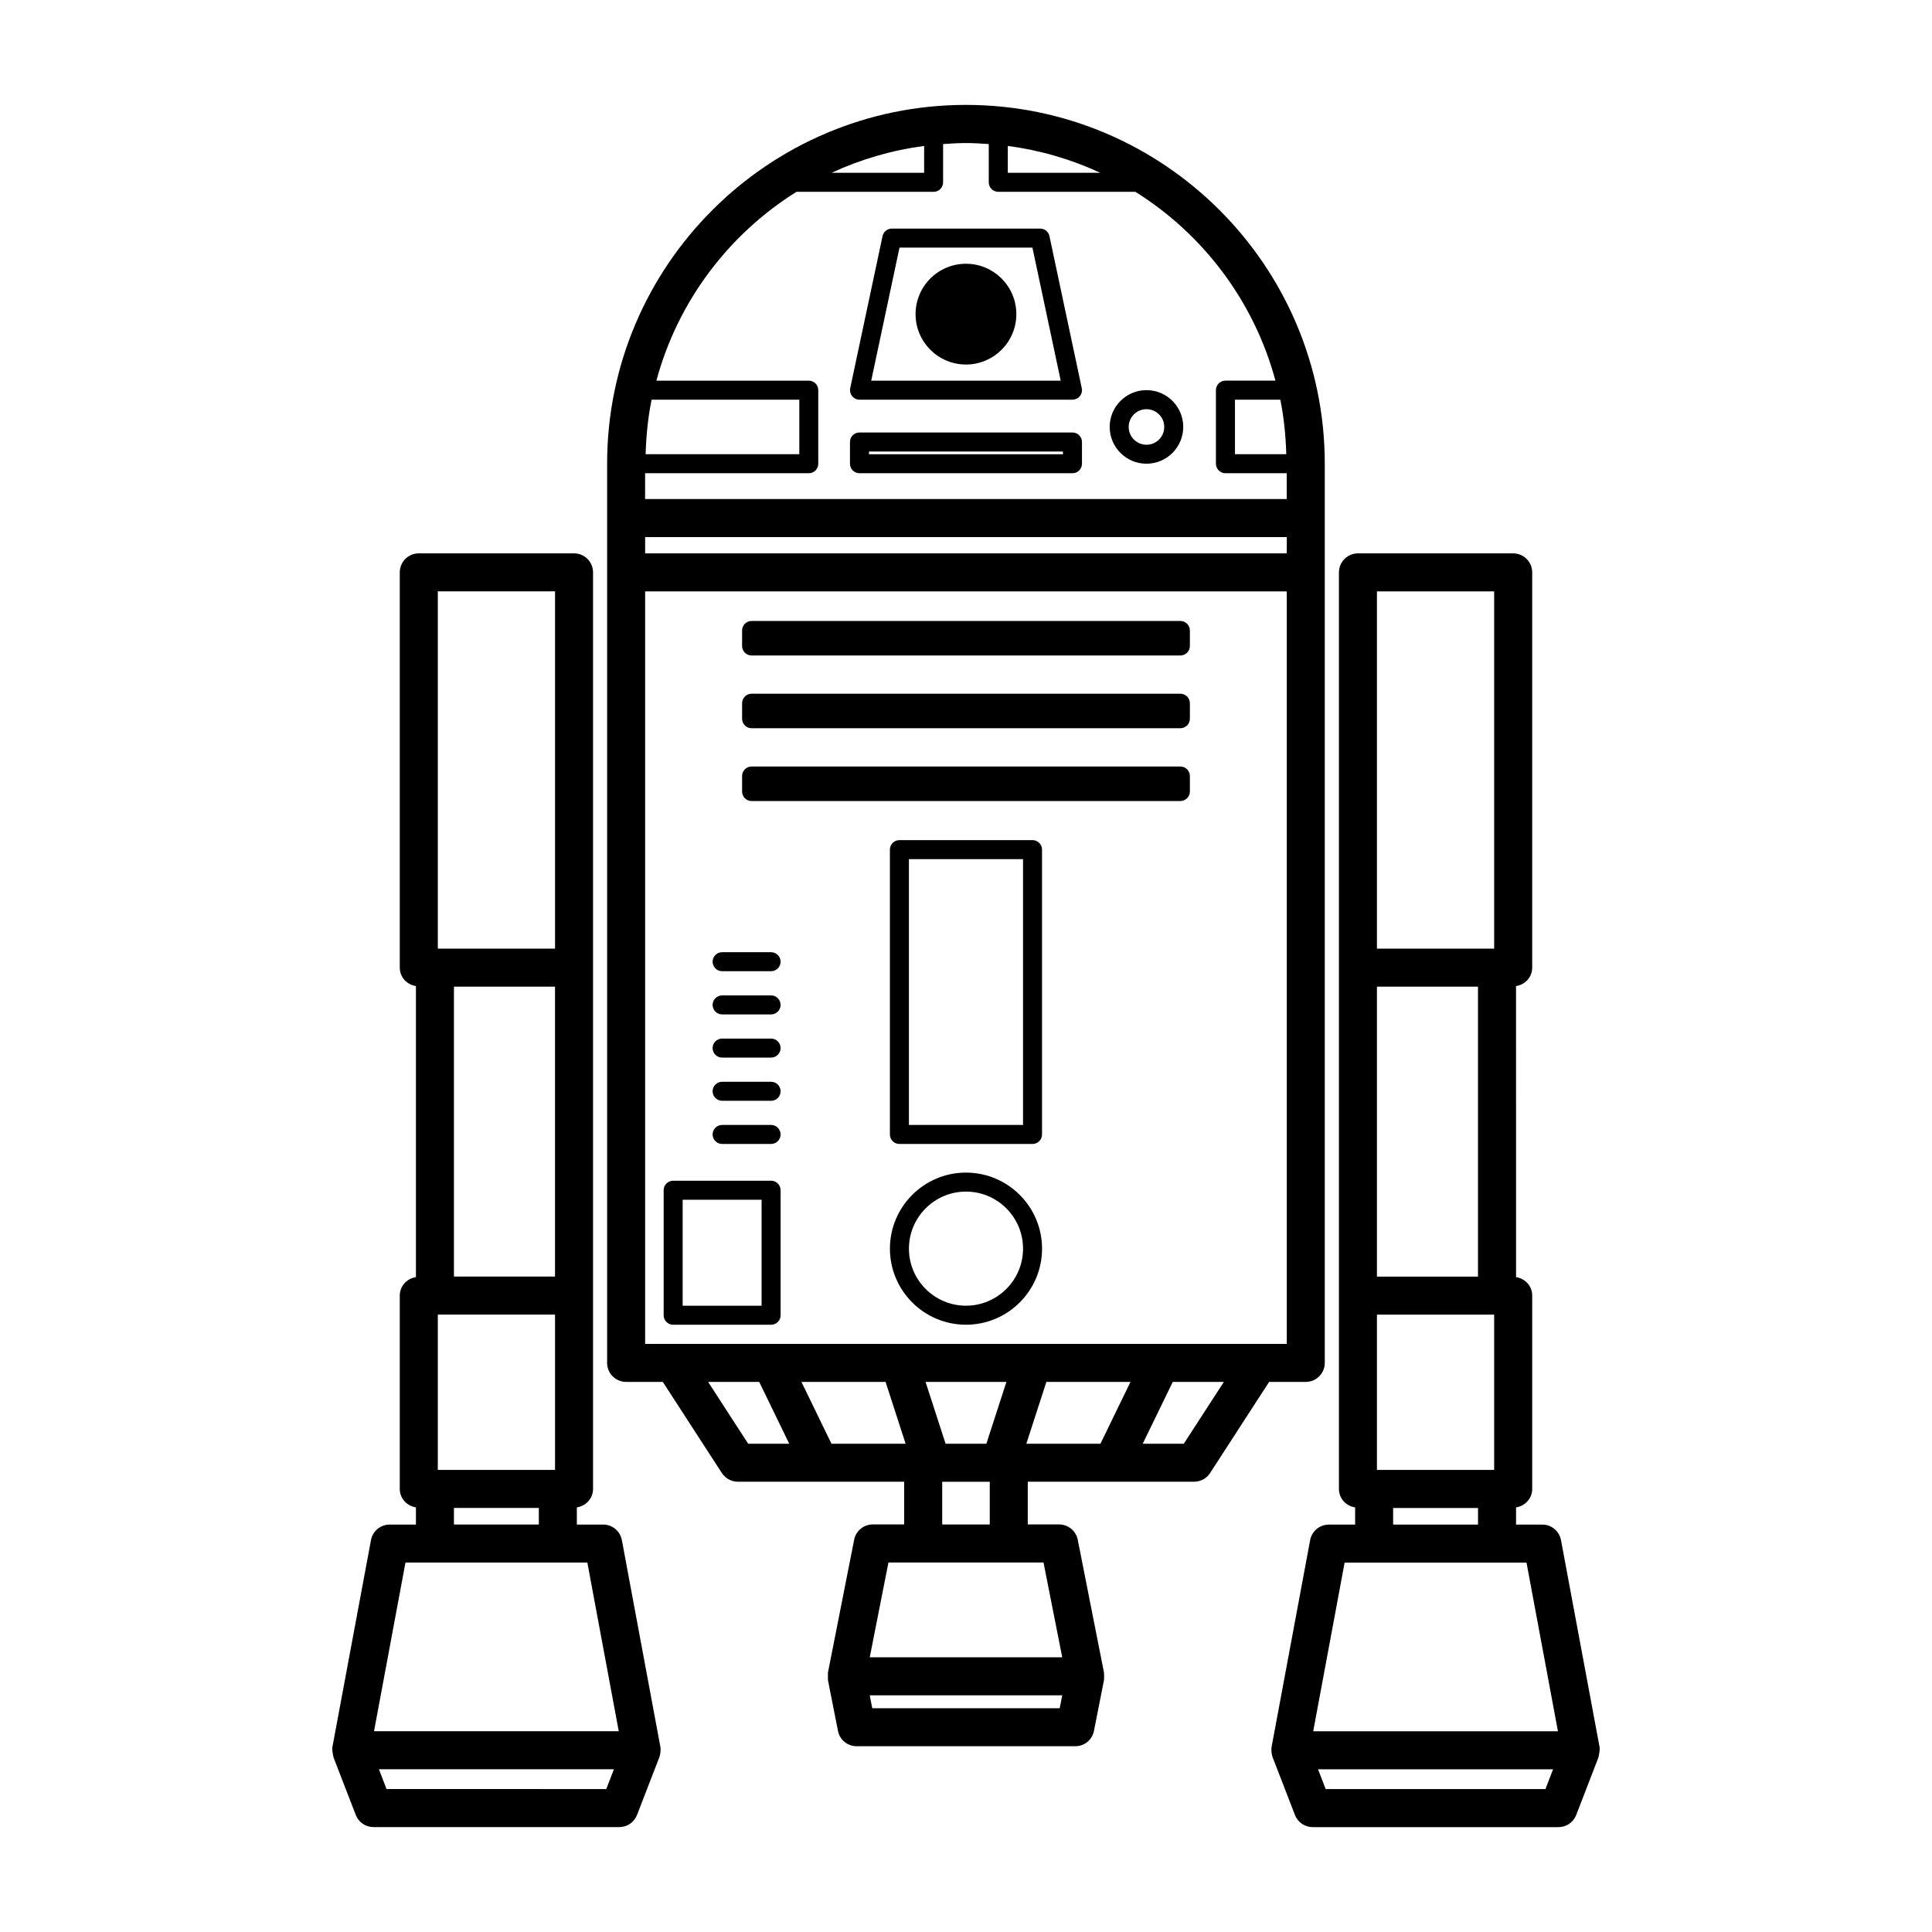 <?xml version="1.0" encoding="UTF-8"?>
<!-- Uploaded to: ICON Repo, www.iconrepo.com, Generator: ICON Repo Mixer Tools -->
<svg fill="#000000" width="800px" height="800px" version="1.1" viewBox="144 144 512 512" xmlns="http://www.w3.org/2000/svg">
 <g>
  <path d="m490.04 510.22c2.785 0 5.039-2.254 5.039-5.039v-238.29c0-52.438-42.664-95.094-95.094-95.094-52.438 0-95.094 42.656-95.094 95.094v238.29c0 2.785 2.258 5.039 5.039 5.039h9.719l15.652 24.152c0.934 1.43 2.519 2.297 4.227 2.297h44.082v11.32h-8.312c-2.41 0-4.481 1.703-4.941 4.066l-6.949 35.223c-0.016 0.082-0.016 1.859 0 1.953l2.664 13.48c0.469 2.359 2.535 4.062 4.941 4.062h57.953c2.41 0 4.481-1.703 4.941-4.062l2.664-13.492c0.035-0.191 0.035-1.773 0-1.953l-6.957-35.211c-0.469-2.363-2.539-4.066-4.941-4.066h-8.305v-11.32h44.086c1.707 0 3.301-0.867 4.227-2.297l15.648-24.152zm-173.36-260.3h39.145v14.453h-40.727c0.145-4.926 0.629-9.766 1.582-14.453zm-1.711 36.41h170.04v4.316h-170.04zm169.91-21.957h-13.598v-14.453h12.02c0.949 4.688 1.43 9.527 1.578 14.453zm-73.801-81.688c8.656 1.133 16.883 3.566 24.52 7.113h-24.52zm-22.172-0.004-0.004 7.113h-24.523c7.637-3.539 15.871-5.973 24.527-7.113zm-33.824 12.152h36.328c1.391 0 2.519-1.129 2.519-2.519l0.004-10.137c5.106-0.359 7.168-0.348 12.098 0v10.133c0 1.391 1.129 2.519 2.519 2.519h36.328c18.012 11.266 31.477 29.043 37.125 50.047h-13.254c-1.391 0-2.519 1.129-2.519 2.519v19.492c0 1.391 1.129 2.519 2.519 2.519h16.246v6.836h-170.04l0.004-6.832h43.371c1.391 0 2.519-1.129 2.519-2.519v-19.492c0-1.391-1.129-2.519-2.519-2.519h-40.379c5.652-21.004 19.121-38.781 37.125-50.047zm-40.113 105.89h170.04v199.42h-170.04zm101.02 225.88 5.309-16.375h22.289l-7.961 16.375zm-21.402 0-5.305-16.375h21.422l-5.309 16.375zm-30.238 0-7.957-16.375h22.297l5.305 16.375zm-32.688-16.375h13.539l7.957 16.375h-10.883zm43.5 86.473-0.676-3.426h51.02l-0.676 3.426zm50.34-13.5h-51.008l4.953-25.125h41.094zm-31.809-35.203v-11.32h12.605v11.32zm64.023-21.395h-10.883l7.961-16.375h13.539z"/>
  <path d="m371.77 249.92h56.445c0.754 0 1.48-0.344 1.961-0.938 0.48-0.59 0.664-1.367 0.508-2.106l-8.57-40.305c-0.246-1.164-1.273-1.996-2.465-1.996h-39.301c-1.188 0-2.215 0.832-2.465 1.996l-8.57 40.305c-0.156 0.742 0.031 1.516 0.508 2.106 0.473 0.594 1.191 0.938 1.949 0.938zm10.609-40.305h35.223l7.5 35.266h-50.219z"/>
  <path d="m413.34 227.25c0 7.375-5.977 13.352-13.352 13.352s-13.352-5.977-13.352-13.352c0-7.371 5.977-13.352 13.352-13.352s13.352 5.981 13.352 13.352"/>
  <path d="m417.63 366.64h-35.277c-1.391 0-2.519 1.129-2.519 2.519v75.484c0 1.391 1.129 2.519 2.519 2.519h35.277c1.391 0 2.519-1.129 2.519-2.519v-75.484c0-1.391-1.129-2.519-2.519-2.519zm-2.519 75.484h-30.238v-70.445h30.238z"/>
  <path d="m371.77 269.41h56.445c1.391 0 2.519-1.129 2.519-2.519v-5.758c0-1.391-1.129-2.519-2.519-2.519h-56.445c-1.391 0-2.519 1.129-2.519 2.519v5.758c0 1.391 1.129 2.519 2.519 2.519zm2.519-5.754h51.406v0.719l-51.406 0.004z"/>
  <path d="m447.83 266.89c5.371 0 9.742-4.375 9.742-9.75s-4.367-9.75-9.742-9.75-9.754 4.375-9.754 9.75c0 5.379 4.375 9.75 9.754 9.75zm0-14.453c2.594 0 4.707 2.109 4.707 4.711 0 2.602-2.109 4.711-4.707 4.711-2.602 0-4.715-2.109-4.715-4.711-0.004-2.602 2.117-4.711 4.715-4.711z"/>
  <path d="m343.18 336.99h113.63c1.391 0 2.519-1.129 2.519-2.519v-4.109c0-1.391-1.129-2.519-2.519-2.519h-113.63c-1.391 0-2.519 1.129-2.519 2.519v4.109c0 1.395 1.121 2.519 2.519 2.519z"/>
  <path d="m343.18 356.28h113.63c1.391 0 2.519-1.129 2.519-2.519v-4.109c0-1.391-1.129-2.519-2.519-2.519h-113.63c-1.391 0-2.519 1.129-2.519 2.519v4.109c0 1.398 1.121 2.519 2.519 2.519z"/>
  <path d="m343.18 317.71h113.63c1.391 0 2.519-1.129 2.519-2.519v-4.109c0-1.391-1.129-2.519-2.519-2.519h-113.63c-1.391 0-2.519 1.129-2.519 2.519v4.109c0 1.391 1.121 2.519 2.519 2.519z"/>
  <path d="m399.99 454.75c-11.113 0-20.152 9.043-20.152 20.164 0 11.113 9.039 20.152 20.152 20.152 11.117 0 20.164-9.039 20.164-20.152 0-11.121-9.043-20.164-20.164-20.164zm0 35.273c-8.332 0-15.113-6.781-15.113-15.113 0-8.34 6.781-15.125 15.113-15.125 8.34 0 15.125 6.785 15.125 15.125 0 8.332-6.785 15.113-15.125 15.113z"/>
  <path d="m348.35 495.07c1.391 0 2.519-1.129 2.519-2.519v-33.129c0-1.391-1.129-2.519-2.519-2.519h-25.957c-1.391 0-2.519 1.129-2.519 2.519v33.129c0 1.391 1.129 2.519 2.519 2.519zm-23.438-33.129h20.918v28.094h-20.918z"/>
  <path d="m335.37 447.16h12.977c1.391 0 2.519-1.129 2.519-2.519s-1.129-2.519-2.519-2.519h-12.977c-1.391 0-2.519 1.129-2.519 2.519s1.129 2.519 2.519 2.519z"/>
  <path d="m335.37 435.72h12.977c1.391 0 2.519-1.129 2.519-2.519s-1.129-2.519-2.519-2.519h-12.977c-1.391 0-2.519 1.129-2.519 2.519s1.129 2.519 2.519 2.519z"/>
  <path d="m335.37 424.27h12.977c1.391 0 2.519-1.129 2.519-2.519s-1.129-2.519-2.519-2.519h-12.977c-1.391 0-2.519 1.129-2.519 2.519s1.129 2.519 2.519 2.519z"/>
  <path d="m335.37 412.83h12.977c1.391 0 2.519-1.129 2.519-2.519s-1.129-2.519-2.519-2.519h-12.977c-1.391 0-2.519 1.129-2.519 2.519s1.129 2.519 2.519 2.519z"/>
  <path d="m335.37 401.38h12.977c1.391 0 2.519-1.129 2.519-2.519s-1.129-2.519-2.519-2.519h-12.977c-1.391 0-2.519 1.129-2.519 2.519s1.129 2.519 2.519 2.519z"/>
  <path d="m567.89 606.91-10.211-54.773c-0.449-2.387-2.527-4.109-4.953-4.109h-6.957v-4.555c2.414-0.379 4.281-2.371 4.281-4.887v-51.25c0-2.516-1.867-4.508-4.281-4.887l-0.004-77.121c2.414-0.379 4.281-2.371 4.281-4.887l0.004-104.75c0-2.781-2.254-5.039-5.039-5.039h-41.141c-2.785 0-5.039 2.258-5.039 5.039v242.9c0 2.519 1.875 4.516 4.293 4.887v4.555h-6.969c-2.422 0-4.508 1.734-4.953 4.109l-10.211 54.781c-0.172 0.945 0.059 2.242 0.258 2.742l5.926 15.32c0.746 1.945 2.621 3.223 4.699 3.223h65.141c2.082 0 3.949-1.281 4.699-3.223l5.863-15.18c0.004 0 0.004-0.004 0.004-0.004 0.266-1.039 0.441-2.367 0.309-2.887zm-58.988-124.6v-76.832h26.781v76.832zm0 10.078h31.066v41.16h-31.066zm31.066-191.66v94.676h-31.066v-94.676zm-26.773 242.9h22.496v4.402h-22.496zm-12.855 14.477h48.199l8.332 44.699h-64.855zm-5.016 60.023-2.031-5.25h62.289l-2.023 5.25z"/>
  <path d="m232.41 609.79v0l5.871 15.184c0.746 1.945 2.621 3.223 4.699 3.223h65.141c2.082 0 3.949-1.281 4.699-3.223l5.926-15.32c0.195-0.5 0.43-1.793 0.258-2.742l-10.203-54.777c-0.449-2.383-2.527-4.109-4.953-4.109h-6.977v-4.555c2.414-0.371 4.293-2.367 4.293-4.887v-242.9c0-2.781-2.254-5.039-5.039-5.039h-41.141c-2.785 0-5.039 2.258-5.039 5.039v104.75c0 2.516 1.867 4.508 4.281 4.887v77.129c-2.414 0.379-4.281 2.371-4.281 4.887v51.246c0 2.516 1.867 4.508 4.281 4.887v4.555h-6.957c-2.422 0-4.508 1.727-4.953 4.109l-10.211 54.773c-0.137 0.516 0.039 1.844 0.305 2.883zm31.891-127.49v-76.832h26.781v76.832zm26.789 51.238h-31.066v-41.16h31.066zm0-232.82v94.676h-31.066v-94.676zm-4.293 247.3h-22.496v-4.402h22.496zm21.18 54.773h-64.855l8.332-44.699h48.199zm-61.539 15.324-2.023-5.25 62.281 0.004-2.031 5.25z"/>
 </g>
</svg>